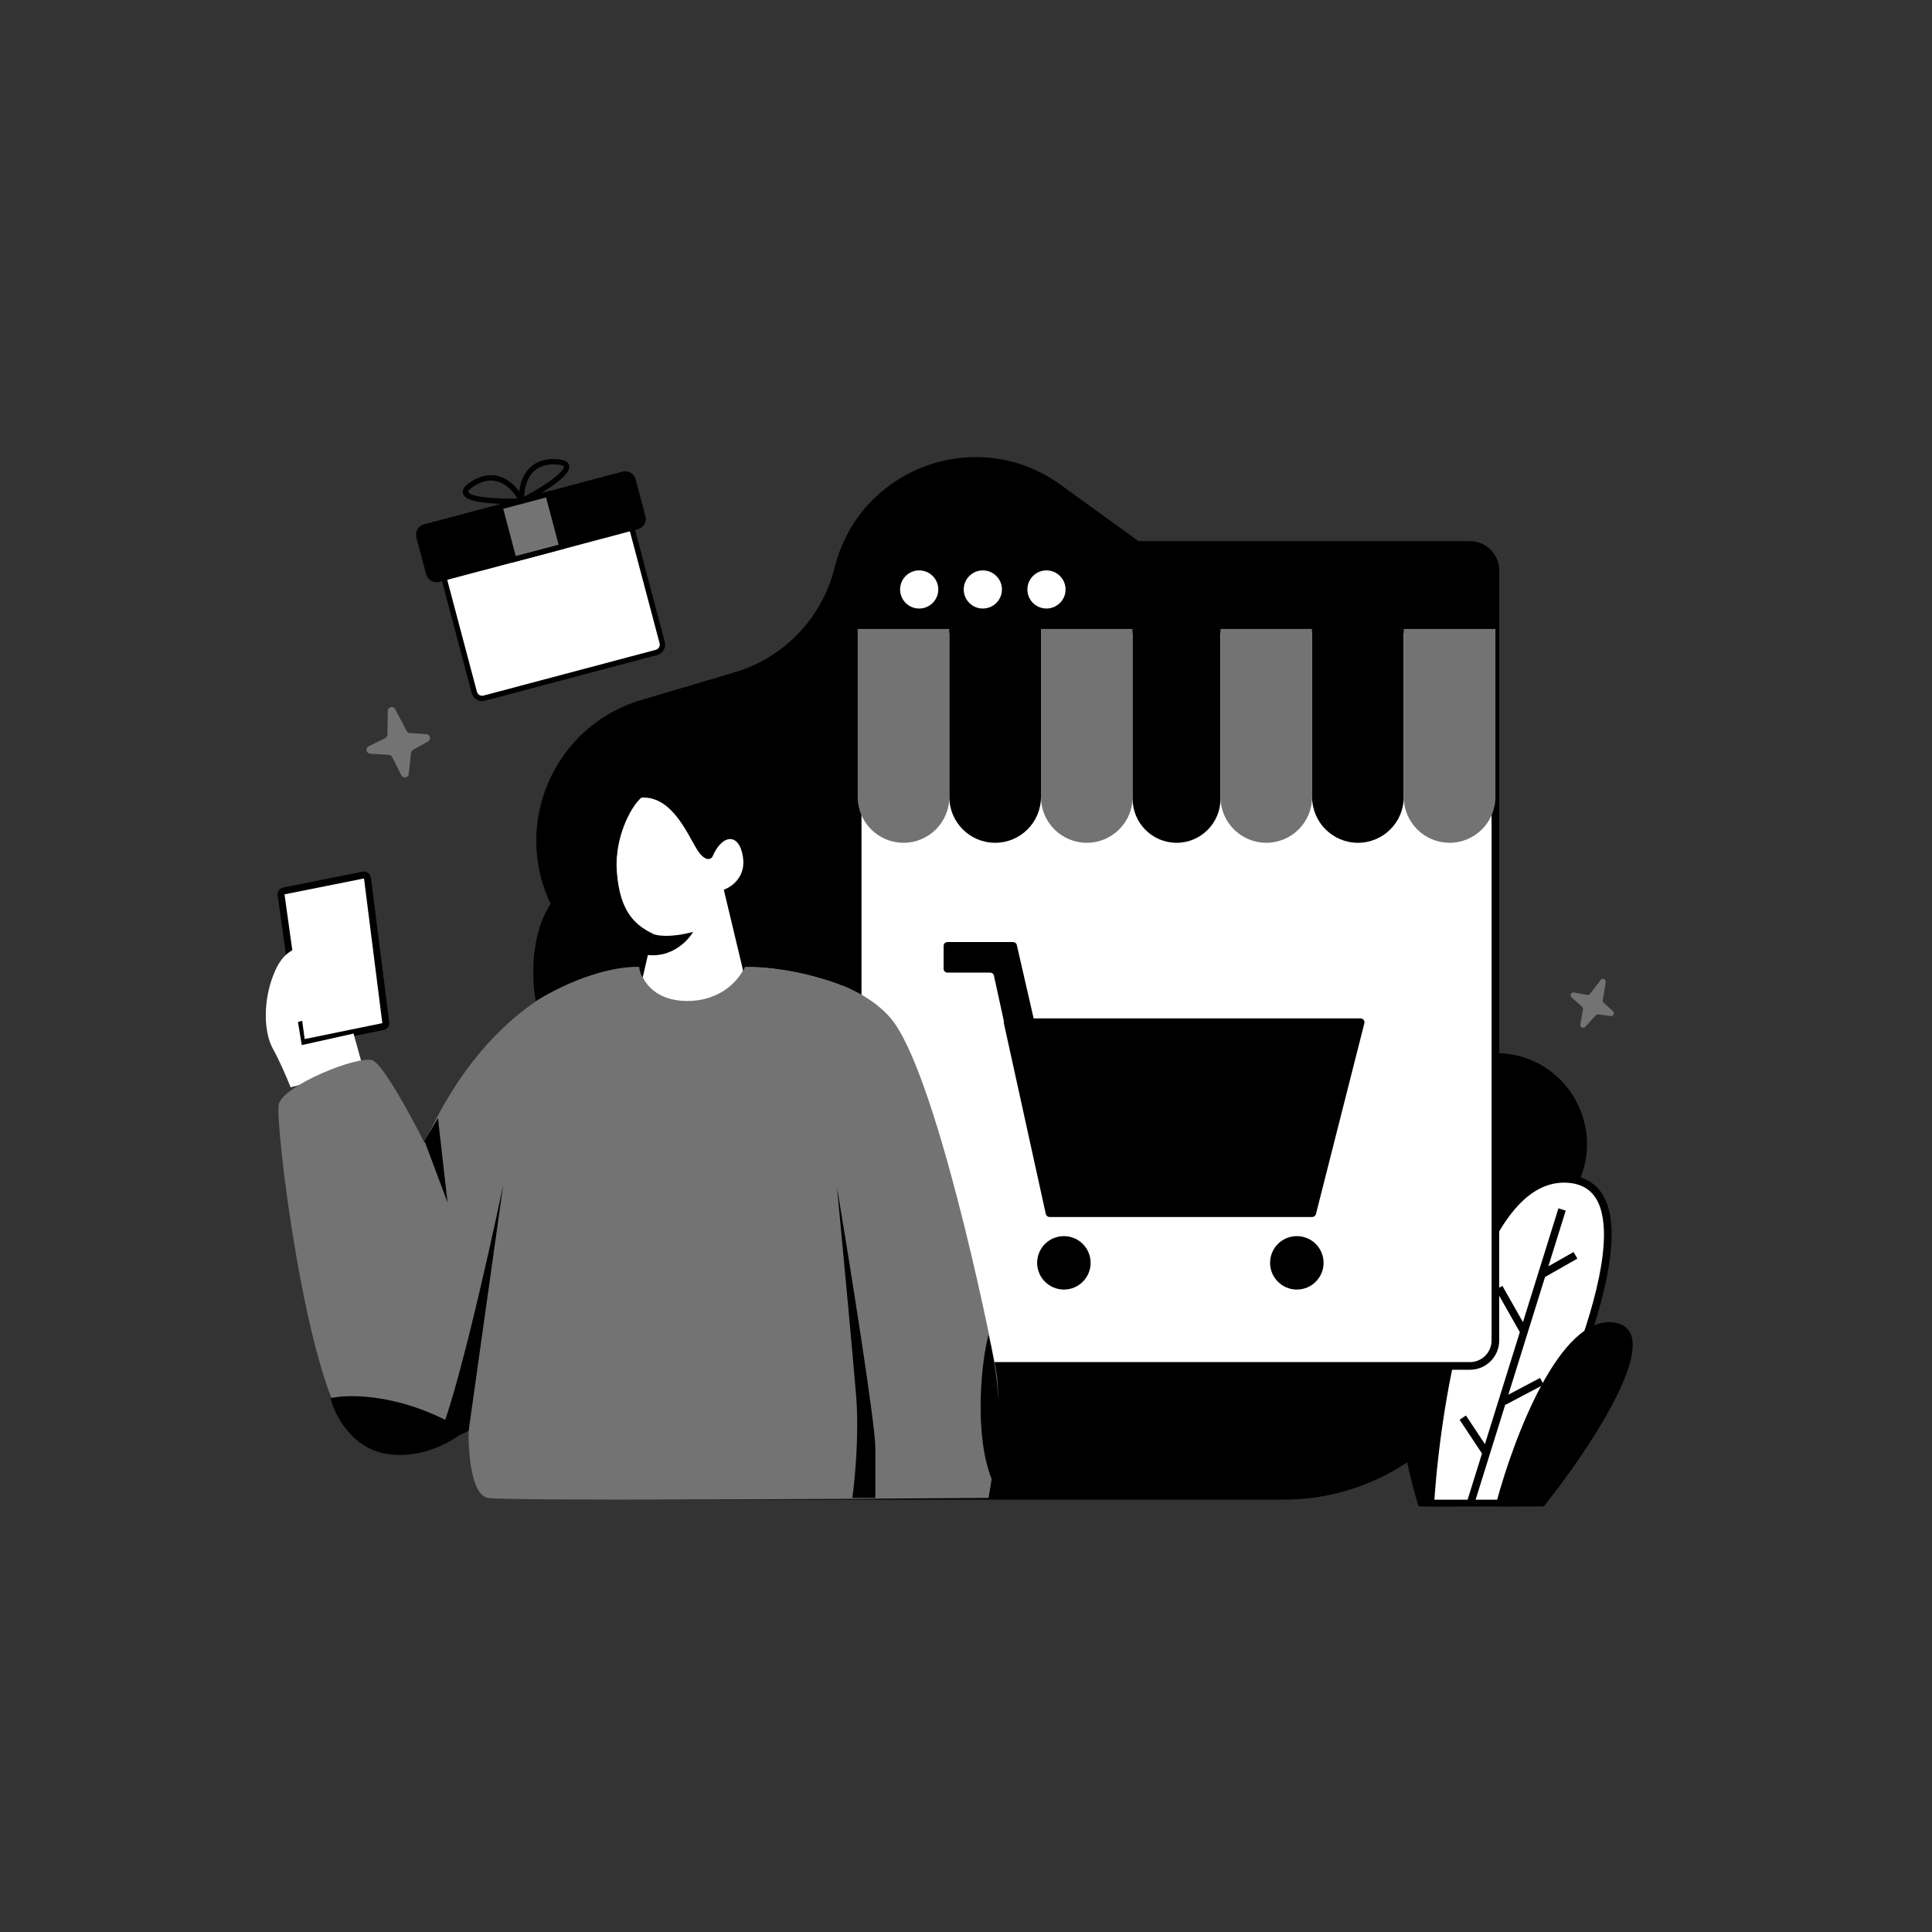<svg xmlns="http://www.w3.org/2000/svg" xmlns:xlink="http://www.w3.org/1999/xlink" width="200" zoomAndPan="magnify" viewBox="0 0 150 150" height="200" preserveAspectRatio="xMidYMid meet" version="1.2"><rect x="0" y="0" width="150" height="150" fill="#333333" stroke="none"/><defs><clipPath id="e8d4e9a95b"><path d="M 31 35 L 124 35 L 124 116.961 L 31 116.961 Z M 31 35 "/></clipPath><clipPath id="08c2ad30ab"><path d="M 108 105 L 114 105 L 114 116.961 L 108 116.961 Z M 108 105 "/></clipPath><clipPath id="88c8e4674e"><path d="M 111 91 L 125 91 L 125 116.961 L 111 116.961 Z M 111 91 "/></clipPath><clipPath id="b94b205b9d"><path d="M 110 91 L 126 91 L 126 116.961 L 110 116.961 Z M 110 91 "/></clipPath><clipPath id="8da478b502"><path d="M 116 102 L 127 102 L 127 116.961 L 116 116.961 Z M 116 102 "/></clipPath><clipPath id="60c14dbd49"><path d="M 113 93 L 123 93 L 123 116.961 L 113 116.961 Z M 113 93 "/></clipPath><clipPath id="66fd52bca8"><path d="M 20.375 73 L 29 73 L 29 85 L 20.375 85 Z M 20.375 73 "/></clipPath><clipPath id="6b866a03f8"><path d="M 21 75 L 78 75 L 78 116.961 L 21 116.961 Z M 21 75 "/></clipPath><clipPath id="ce4b161232"><path d="M 64 92 L 68 92 L 68 116.961 L 64 116.961 Z M 64 92 "/></clipPath></defs><g id="26a52b5dff"><g clip-rule="nonzero" clip-path="url(#e8d4e9a95b)"><path style=" stroke:none;fill-rule:nonzero;fill:#000000;fill-opacity:1;" d="M 51.984 116.43 L 99.691 116.43 C 106.273 116.43 112.281 112.68 115.195 106.766 L 122.48 91.953 C 124.793 87.258 121.383 81.766 116.16 81.766 C 111.172 81.766 107.762 76.707 109.625 72.062 L 113.391 62.672 C 116.57 54.738 109.949 46.336 101.512 47.613 C 98.656 48.043 95.746 47.336 93.406 45.641 L 82.352 37.641 C 75.875 32.949 66.723 36.305 64.797 44.078 C 63.828 47.969 60.883 51.059 57.047 52.195 L 49.777 54.352 C 42.996 56.363 39.676 64.031 42.844 70.371 C 45.418 75.52 43.75 81.785 38.961 84.965 L 37.18 86.148 C 29.676 91.129 28.879 101.871 35.566 107.91 L 39.812 111.742 C 43.152 114.758 47.492 116.43 51.984 116.43 Z M 51.984 116.43 "/></g><g clip-rule="nonzero" clip-path="url(#08c2ad30ab)"><path style=" stroke:none;fill-rule:nonzero;fill:#000000;fill-opacity:1;" d="M 110.125 105.676 C 107.555 106.262 109.008 113.266 110.098 116.824 C 110.137 116.949 110.25 117.031 110.379 117.031 L 112.871 117.031 C 113.02 117.031 113.145 116.922 113.164 116.777 C 113.891 111.301 113.355 104.941 110.125 105.676 Z M 110.125 105.676 "/></g><g clip-rule="nonzero" clip-path="url(#88c8e4674e)"><path style=" stroke:none;fill-rule:nonzero;fill:#ffffff;fill-opacity:1;" d="M 121.723 91.535 C 114.574 91.062 111.664 107.734 111.07 116.426 C 111.059 116.594 111.195 116.734 111.367 116.734 L 117.25 116.734 C 117.355 116.734 117.457 116.68 117.508 116.582 C 121.957 108.328 128.914 92.004 121.723 91.535 Z M 121.723 91.535 "/></g><g clip-rule="nonzero" clip-path="url(#b94b205b9d)"><path style=" stroke:none;fill-rule:evenodd;fill:#000000;fill-opacity:1;" d="M 111.367 116.438 L 117.246 116.438 C 119.469 112.32 122.309 106.199 123.695 101.062 C 124.391 98.484 124.711 96.195 124.43 94.535 C 124.293 93.707 124.012 93.062 123.574 92.613 C 123.145 92.168 122.543 91.883 121.703 91.828 C 120.051 91.723 118.613 92.594 117.359 94.188 C 116.102 95.777 115.062 98.051 114.219 100.637 C 112.535 105.797 111.664 112.105 111.367 116.438 Z M 116.895 93.82 C 118.215 92.145 119.82 91.113 121.742 91.238 C 122.703 91.301 123.453 91.633 124.004 92.199 C 124.547 92.766 124.863 93.535 125.016 94.438 C 125.316 96.227 124.969 98.621 124.266 101.219 C 122.863 106.422 119.996 112.586 117.77 116.723 C 117.66 116.918 117.461 117.031 117.25 117.031 L 111.367 117.031 C 111.031 117.031 110.75 116.754 110.773 116.406 C 111.07 112.047 111.949 105.68 113.656 100.453 C 114.508 97.84 115.574 95.492 116.895 93.82 Z M 116.895 93.82 "/></g><g clip-rule="nonzero" clip-path="url(#8da478b502)"><path style=" stroke:none;fill-rule:nonzero;fill:#000000;fill-opacity:1;" d="M 125.305 102.68 C 121.129 102.09 117.543 111.57 116.176 116.664 C 116.125 116.852 116.27 117.031 116.465 117.031 L 119.656 117.031 C 119.746 117.031 119.828 116.992 119.883 116.922 C 123.512 112.398 129.555 103.277 125.305 102.68 Z M 125.305 102.68 "/></g><g clip-rule="nonzero" clip-path="url(#60c14dbd49)"><path style=" stroke:none;fill-rule:evenodd;fill:#000000;fill-opacity:1;" d="M 120.215 98.316 L 121.562 93.992 L 120.996 93.816 L 118.242 102.652 L 116.645 99.836 L 116.129 100.129 L 118 103.426 L 115.289 112.121 L 113.816 109.898 L 113.324 110.227 L 115.062 112.852 L 113.879 116.645 L 114.445 116.824 L 116.859 109.082 L 119.848 107.508 L 119.57 106.984 L 117.109 108.281 L 119.957 99.145 L 122.465 97.719 L 122.172 97.207 Z M 120.215 98.316 "/></g><path style=" stroke:none;fill-rule:nonzero;fill:#ffffff;fill-opacity:1;" d="M 66.59 44.285 C 66.59 43.195 67.477 42.309 68.57 42.309 L 114.125 42.309 C 115.219 42.309 116.102 43.195 116.102 44.285 L 116.102 104.074 C 116.102 105.164 115.219 106.051 114.125 106.051 L 68.57 106.051 C 67.477 106.051 66.59 105.164 66.59 104.074 Z M 66.59 44.285 "/><path style=" stroke:none;fill-rule:evenodd;fill:#000000;fill-opacity:1;" d="M 66.293 44.285 C 66.293 43.031 67.312 42.012 68.57 42.012 L 114.125 42.012 C 115.379 42.012 116.398 43.031 116.398 44.285 L 116.398 104.074 C 116.398 105.328 115.379 106.348 114.125 106.348 L 68.57 106.348 C 67.312 106.348 66.293 105.328 66.293 104.074 Z M 68.57 42.605 C 67.641 42.605 66.887 43.355 66.887 44.285 L 66.887 104.074 C 66.887 105 67.641 105.754 68.57 105.754 L 114.125 105.754 C 115.055 105.754 115.805 105 115.805 104.074 L 115.805 44.285 C 115.805 43.355 115.055 42.605 114.125 42.605 Z M 68.57 42.605 "/><path style=" stroke:none;fill-rule:nonzero;fill:#000000;fill-opacity:1;" d="M 66.59 44.285 C 66.59 43.195 67.477 42.309 68.57 42.309 L 114.125 42.309 C 115.219 42.309 116.102 43.195 116.102 44.285 L 116.102 49.129 L 66.59 49.129 Z M 66.59 44.285 "/><path style=" stroke:none;fill-rule:nonzero;fill:#ffffff;fill-opacity:1;" d="M 72.848 45.766 C 72.848 46.586 72.184 47.246 71.367 47.246 C 70.547 47.246 69.883 46.586 69.883 45.766 C 69.883 44.949 70.547 44.285 71.367 44.285 C 72.184 44.285 72.848 44.949 72.848 45.766 Z M 72.848 45.766 "/><path style=" stroke:none;fill-rule:nonzero;fill:#ffffff;fill-opacity:1;" d="M 77.789 45.766 C 77.789 46.586 77.125 47.246 76.305 47.246 C 75.488 47.246 74.824 46.586 74.824 45.766 C 74.824 44.949 75.488 44.285 76.305 44.285 C 77.125 44.285 77.789 44.949 77.789 45.766 Z M 77.789 45.766 "/><path style=" stroke:none;fill-rule:nonzero;fill:#ffffff;fill-opacity:1;" d="M 82.73 45.766 C 82.73 46.586 82.066 47.246 81.246 47.246 C 80.43 47.246 79.766 46.586 79.766 45.766 C 79.766 44.949 80.43 44.285 81.246 44.285 C 82.066 44.285 82.73 44.949 82.73 45.766 Z M 82.73 45.766 "/><path style=" stroke:none;fill-rule:nonzero;fill:#000000;fill-opacity:1;" d="M 84.676 98.047 C 84.676 99.191 83.746 100.121 82.602 100.121 C 81.453 100.121 80.523 99.191 80.523 98.047 C 80.523 96.898 81.453 95.973 82.602 95.973 C 83.746 95.973 84.676 96.898 84.676 98.047 Z M 84.676 98.047 "/><path style=" stroke:none;fill-rule:nonzero;fill:#000000;fill-opacity:1;" d="M 102.762 98.047 C 102.762 99.191 101.832 100.121 100.688 100.121 C 99.539 100.121 98.609 99.191 98.609 98.047 C 98.609 96.898 99.539 95.973 100.688 95.973 C 101.832 95.973 102.762 96.898 102.762 98.047 Z M 102.762 98.047 "/><path style=" stroke:none;fill-rule:nonzero;fill:#737373;fill-opacity:1;" d="M 66.59 48.832 L 73.707 48.832 L 73.707 61.875 C 73.707 63.84 72.113 65.434 70.148 65.434 C 68.184 65.434 66.59 63.84 66.59 61.875 Z M 66.59 48.832 "/><path style=" stroke:none;fill-rule:nonzero;fill:#000000;fill-opacity:1;" d="M 73.707 48.832 L 80.82 48.832 L 80.82 61.875 C 80.82 63.84 79.23 65.434 77.266 65.434 C 75.301 65.434 73.707 63.84 73.707 61.875 Z M 73.707 48.832 "/><path style=" stroke:none;fill-rule:nonzero;fill:#737373;fill-opacity:1;" d="M 80.82 48.832 L 87.938 48.832 L 87.938 61.875 C 87.938 63.84 86.344 65.434 84.379 65.434 C 82.414 65.434 80.82 63.84 80.82 61.875 Z M 80.82 48.832 "/><path style=" stroke:none;fill-rule:nonzero;fill:#000000;fill-opacity:1;" d="M 87.938 48.832 L 94.758 48.832 L 94.758 62.023 C 94.758 63.906 93.23 65.434 91.348 65.434 C 89.465 65.434 87.938 63.906 87.938 62.023 Z M 87.938 48.832 "/><path style=" stroke:none;fill-rule:nonzero;fill:#737373;fill-opacity:1;" d="M 94.758 48.832 L 101.871 48.832 L 101.871 61.875 C 101.871 63.84 100.277 65.434 98.312 65.434 C 96.348 65.434 94.758 63.84 94.758 61.875 Z M 94.758 48.832 "/><path style=" stroke:none;fill-rule:nonzero;fill:#000000;fill-opacity:1;" d="M 101.871 48.832 L 108.988 48.832 L 108.988 61.875 C 108.988 63.84 107.395 65.434 105.43 65.434 C 103.465 65.434 101.871 63.84 101.871 61.875 Z M 101.871 48.832 "/><path style=" stroke:none;fill-rule:nonzero;fill:#737373;fill-opacity:1;" d="M 108.988 48.832 L 116.102 48.832 L 116.102 61.875 C 116.102 63.84 114.508 65.434 112.543 65.434 C 110.578 65.434 108.988 63.84 108.988 61.875 Z M 108.988 48.832 "/><path style=" stroke:none;fill-rule:nonzero;fill:#000000;fill-opacity:1;" d="M 81.195 94.254 L 77.938 79.43 C 77.895 79.246 78.035 79.07 78.227 79.07 L 105.641 79.07 C 105.836 79.07 105.977 79.254 105.93 79.441 L 102.168 94.266 C 102.133 94.395 102.016 94.488 101.879 94.488 L 81.484 94.488 C 81.348 94.488 81.227 94.391 81.195 94.254 Z M 81.195 94.254 "/><path style=" stroke:none;fill-rule:nonzero;fill:#000000;fill-opacity:1;" d="M 77.168 75.746 L 78.102 80.023 C 78.133 80.16 78.254 80.258 78.391 80.258 L 80.152 80.258 C 80.344 80.258 80.484 80.082 80.441 79.895 L 78.945 73.371 C 78.918 73.238 78.797 73.141 78.66 73.141 L 73.559 73.141 C 73.395 73.141 73.262 73.273 73.262 73.438 L 73.262 75.219 C 73.262 75.383 73.395 75.512 73.559 75.512 L 76.875 75.512 C 77.016 75.512 77.137 75.609 77.168 75.746 Z M 77.168 75.746 "/><path style=" stroke:none;fill-rule:nonzero;fill:#ffffff;fill-opacity:1;" d="M 21.824 69.473 L 23.391 80.707 C 23.41 80.863 23.559 80.965 23.711 80.934 L 29.738 79.699 C 29.875 79.672 29.969 79.543 29.949 79.402 L 28.527 68.168 C 28.508 68.016 28.363 67.91 28.211 67.941 L 22.039 69.176 C 21.898 69.203 21.805 69.332 21.824 69.473 Z M 21.824 69.473 "/><path style=" stroke:none;fill-rule:evenodd;fill:#000000;fill-opacity:1;" d="M 28.156 67.676 C 28.461 67.613 28.758 67.828 28.797 68.137 L 30.219 79.371 C 30.254 79.648 30.066 79.906 29.793 79.965 L 23.762 81.199 C 23.461 81.262 23.168 81.051 23.125 80.746 L 21.559 69.512 C 21.52 69.23 21.707 68.965 21.984 68.91 Z M 28.262 68.203 L 22.09 69.438 L 23.656 80.672 L 29.684 79.438 Z M 28.262 68.203 "/><g clip-rule="nonzero" clip-path="url(#66fd52bca8)"><path style=" stroke:none;fill-rule:nonzero;fill:#ffffff;fill-opacity:1;" d="M 21.195 75.777 C 20.449 77.715 20.449 80.098 21.195 81.438 C 21.711 82.371 22.266 83.672 22.566 84.418 L 28.195 82.93 L 27.449 80.246 L 23.43 81.141 L 23.133 79.352 C 25.066 78.758 26.258 78.461 26.258 75.777 C 26.258 73.465 24.918 73.242 23.875 73.395 C 22.27 73.629 21.652 74.586 21.195 75.777 Z M 21.195 75.777 "/></g><path style=" stroke:none;fill-rule:nonzero;fill:#ffffff;fill-opacity:1;" d="M 50.684 72.5 L 49.789 75.777 C 49.344 77.418 50.684 79.352 54.406 79.352 C 57.387 79.352 57.832 76.574 57.684 75.184 L 56.941 71.457 C 57.684 70.715 58.281 70.266 58.281 66.691 C 58.281 62.223 55.898 60.582 53.066 60.582 C 50.238 60.582 47.855 62.965 47.855 67.289 C 47.855 71.012 49.84 72.203 50.684 72.5 Z M 50.684 72.5 "/><g clip-rule="nonzero" clip-path="url(#6b866a03f8)"><path style=" stroke:none;fill-rule:nonzero;fill:#737373;fill-opacity:1;" d="M 53.367 77.715 C 56.105 77.715 57.484 75.926 57.832 75.035 C 60.465 75.035 66.414 75.836 69.152 79.055 C 72.578 83.078 76.75 103.039 77.344 106.465 C 77.82 109.207 77.145 114.16 76.75 116.297 C 64.336 116.395 39.188 116.535 37.875 116.297 C 36.566 116.059 36.336 112.621 36.387 110.934 C 34.352 112.273 29.625 114.152 27.004 110.934 C 23.727 106.91 21.344 87.25 21.641 85.758 C 21.941 84.27 27.898 81.887 28.941 82.332 C 29.773 82.691 31.969 86.754 32.961 88.738 C 38.086 77.297 46.215 74.836 49.641 75.035 C 49.742 75.926 50.625 77.715 53.367 77.715 Z M 53.367 77.715 "/></g><path style=" stroke:none;fill-rule:nonzero;fill:#000000;fill-opacity:1;" d="M 43.387 69.371 C 41.121 71.758 41.25 75.926 41.598 77.715 C 45.422 75.422 48.367 75.016 49.637 75.07 C 49.637 75.336 49.816 75.863 49.902 75.875 L 50.684 72.5 C 49.098 71.711 48.004 70.566 47.855 67.137 C 47.891 64.598 49.094 62.52 49.789 61.926 C 52.172 61.777 53.367 64.754 54.109 65.945 C 54.707 66.898 55.152 66.742 55.301 66.543 C 56.047 64.754 57.387 64.605 57.684 66.543 C 57.922 68.09 56.789 68.875 56.195 69.074 L 57.691 75.336 C 57.738 75.336 57.824 75.109 57.824 75.07 C 60.77 74.988 64.109 75.984 65.43 76.523 C 65.875 71.758 62.152 70.117 60.961 67.137 C 59.77 64.16 61.406 62.668 60.215 60.734 C 59.332 59.297 57.684 59.094 56.641 58.797 C 55.598 58.5 55.004 57.309 53.812 56.711 C 51.727 55.965 49.742 57.805 49.195 59.094 C 48.848 59.043 47.855 59.184 46.664 60.137 C 43.238 62.52 46.215 66.395 43.387 69.371 Z M 43.387 69.371 "/><path style=" stroke:none;fill-rule:nonzero;fill:#000000;fill-opacity:1;" d="M 39.066 92.016 L 36.387 111.082 C 35.551 111.559 34.352 111.875 33.855 111.977 C 35.164 109.711 37.875 97.727 39.066 92.016 Z M 39.066 92.016 "/><path style=" stroke:none;fill-rule:nonzero;fill:#000000;fill-opacity:1;" d="M 36.09 111.082 C 31.441 108.223 27.203 108.203 25.664 108.551 C 25.961 109.793 27.242 112.395 29.98 112.871 C 32.723 113.348 35.195 111.879 36.09 111.082 Z M 36.09 111.082 "/><path style=" stroke:none;fill-rule:nonzero;fill:#000000;fill-opacity:1;" d="M 34.746 93.355 L 32.961 88.59 L 34.004 86.801 Z M 34.746 93.355 "/><g clip-rule="nonzero" clip-path="url(#ce4b161232)"><path style=" stroke:none;fill-rule:nonzero;fill:#000000;fill-opacity:1;" d="M 66.473 108.402 C 66.711 111.379 66.371 114.906 66.176 116.297 L 67.961 116.297 L 67.961 112.422 C 67.961 110.516 65.977 98.121 64.984 92.164 C 65.379 96.336 66.234 105.422 66.473 108.402 Z M 66.473 108.402 "/></g><path style=" stroke:none;fill-rule:nonzero;fill:#000000;fill-opacity:1;" d="M 77.047 114.957 C 75.617 111.617 76.152 105.82 76.75 103.633 C 78.059 109.227 77.496 112.414 77.047 114.945 Z M 77.047 114.957 "/><path style=" stroke:none;fill-rule:nonzero;fill:#000000;fill-opacity:1;" d="M 53.812 72.352 C 52.023 72.828 50.98 72.648 50.684 72.5 L 50.238 74.141 C 52.145 74.379 53.414 73.047 53.812 72.352 Z M 53.812 72.352 "/><path style=" stroke:none;fill-rule:nonzero;fill:#ffffff;fill-opacity:1;" d="M 34.086 43.438 C 34 43.102 34.199 42.762 34.531 42.672 L 47.906 39.125 C 48.242 39.035 48.586 39.234 48.672 39.566 L 51.41 49.891 C 51.5 50.227 51.301 50.566 50.969 50.656 L 37.59 54.203 C 37.258 54.293 36.914 54.094 36.824 53.762 Z M 34.086 43.438 "/><path style=" stroke:none;fill-rule:evenodd;fill:#000000;fill-opacity:1;" d="M 33.887 43.492 C 33.77 43.047 34.031 42.59 34.48 42.469 L 47.855 38.922 C 48.301 38.805 48.758 39.07 48.875 39.516 L 51.613 49.836 C 51.73 50.285 51.465 50.738 51.02 50.859 L 37.645 54.406 C 37.199 54.523 36.742 54.258 36.625 53.812 Z M 34.586 42.875 C 34.363 42.934 34.23 43.16 34.289 43.383 L 37.027 53.707 C 37.086 53.93 37.316 54.062 37.539 54.004 L 50.914 50.453 C 51.137 50.395 51.27 50.168 51.211 49.945 L 48.473 39.621 C 48.414 39.398 48.184 39.266 47.961 39.324 Z M 34.586 42.875 "/><path style=" stroke:none;fill-rule:nonzero;fill:#000000;fill-opacity:1;" d="M 32.531 41.672 C 32.441 41.34 32.641 40.996 32.977 40.906 L 48.387 36.82 C 48.719 36.73 49.062 36.93 49.152 37.262 L 49.91 40.125 C 50 40.457 49.801 40.801 49.465 40.891 L 34.055 44.977 C 33.719 45.066 33.379 44.867 33.289 44.531 Z M 32.531 41.672 "/><path style=" stroke:none;fill-rule:evenodd;fill:#000000;fill-opacity:1;" d="M 32.328 41.727 C 32.211 41.281 32.477 40.824 32.922 40.707 L 48.332 36.617 C 48.777 36.5 49.234 36.766 49.352 37.211 L 50.109 40.07 C 50.23 40.516 49.965 40.973 49.52 41.09 L 34.109 45.18 C 33.664 45.297 33.207 45.031 33.086 44.586 Z M 33.027 41.109 C 32.805 41.168 32.672 41.395 32.73 41.617 L 33.492 44.48 C 33.551 44.703 33.777 44.836 34 44.777 L 49.41 40.688 C 49.633 40.629 49.766 40.398 49.707 40.176 L 48.949 37.316 C 48.891 37.094 48.66 36.961 48.438 37.02 Z M 33.027 41.109 "/><path style=" stroke:none;fill-rule:nonzero;fill:#737373;fill-opacity:1;" d="M 38.812 39.359 L 42.547 38.367 L 43.625 42.438 L 39.895 43.43 Z M 38.812 39.359 "/><path style=" stroke:none;fill-rule:evenodd;fill:#000000;fill-opacity:1;" d="M 38.559 39.211 L 42.695 38.113 L 43.879 42.586 L 39.746 43.684 Z M 39.07 39.504 L 40.043 43.172 L 43.371 42.289 L 42.398 38.621 Z M 39.07 39.504 "/><path style=" stroke:none;fill-rule:evenodd;fill:#000000;fill-opacity:1;" d="M 39.098 37.113 C 39.77 37.43 40.262 38.023 40.551 38.527 C 40.707 38.805 40.5 39.117 40.203 39.125 C 39.141 39.148 37.77 39.109 36.895 38.906 C 36.676 38.855 36.477 38.789 36.32 38.711 C 36.168 38.633 36.02 38.52 35.957 38.355 C 35.887 38.176 35.941 37.992 36.055 37.836 C 36.164 37.688 36.348 37.535 36.594 37.383 C 37.555 36.773 38.41 36.793 39.098 37.113 Z M 38.922 37.492 C 38.367 37.234 37.664 37.199 36.816 37.734 C 36.586 37.879 36.457 37.996 36.391 38.086 C 36.328 38.168 36.344 38.199 36.344 38.203 C 36.355 38.227 36.391 38.277 36.512 38.34 C 36.625 38.398 36.785 38.453 36.988 38.5 C 37.801 38.688 39.113 38.73 40.172 38.707 C 39.91 38.254 39.477 37.754 38.922 37.492 Z M 38.922 37.492 "/><path style=" stroke:none;fill-rule:evenodd;fill:#000000;fill-opacity:1;" d="M 40.848 36.648 C 40.422 37.258 40.289 38.016 40.289 38.598 C 40.289 38.918 40.625 39.086 40.883 38.945 C 41.82 38.438 42.992 37.723 43.648 37.113 C 43.812 36.961 43.953 36.809 44.051 36.66 C 44.145 36.516 44.219 36.348 44.191 36.172 C 44.164 35.977 44.027 35.848 43.852 35.77 C 43.68 35.691 43.445 35.652 43.156 35.641 C 42.02 35.59 41.289 36.031 40.848 36.648 Z M 41.191 36.891 C 41.543 36.391 42.137 36.012 43.141 36.055 C 43.41 36.07 43.578 36.105 43.68 36.148 C 43.773 36.191 43.777 36.227 43.781 36.23 C 43.781 36.23 43.781 36.23 43.781 36.234 C 43.781 36.258 43.777 36.316 43.703 36.43 C 43.633 36.539 43.52 36.664 43.367 36.809 C 42.754 37.375 41.637 38.062 40.703 38.566 C 40.711 38.043 40.836 37.395 41.191 36.891 Z M 41.191 36.891 "/><path style=" stroke:none;fill-rule:nonzero;fill:#737373;fill-opacity:1;" d="M 30.109 55.188 L 30.078 57.043 C 30.074 57.156 30.012 57.258 29.91 57.309 L 28.621 57.941 C 28.344 58.078 28.43 58.496 28.738 58.516 L 30.195 58.609 C 30.301 58.617 30.395 58.68 30.445 58.773 L 31.164 60.199 C 31.301 60.465 31.699 60.391 31.734 60.094 L 31.918 58.445 C 31.93 58.348 31.988 58.266 32.074 58.215 L 33.234 57.57 C 33.496 57.422 33.406 57.027 33.109 57.004 L 31.812 56.91 C 31.707 56.902 31.613 56.84 31.566 56.746 L 30.68 55.055 C 30.535 54.777 30.117 54.875 30.109 55.188 Z M 30.109 55.188 "/><path style=" stroke:none;fill-rule:nonzero;fill:#737373;fill-opacity:1;" d="M 124.277 76.082 L 123.445 77.168 C 123.395 77.234 123.312 77.266 123.23 77.25 L 122.203 77.055 C 121.984 77.012 121.848 77.297 122.02 77.445 L 122.828 78.152 C 122.887 78.203 122.914 78.285 122.902 78.363 L 122.699 79.527 C 122.66 79.75 122.926 79.883 123.074 79.723 L 123.902 78.824 C 123.953 78.773 124.023 78.746 124.094 78.758 L 125.055 78.891 C 125.27 78.922 125.391 78.645 125.227 78.5 L 124.516 77.863 C 124.457 77.812 124.43 77.734 124.441 77.66 L 124.668 76.258 C 124.703 76.027 124.418 75.898 124.277 76.082 Z M 124.277 76.082 "/></g></svg>